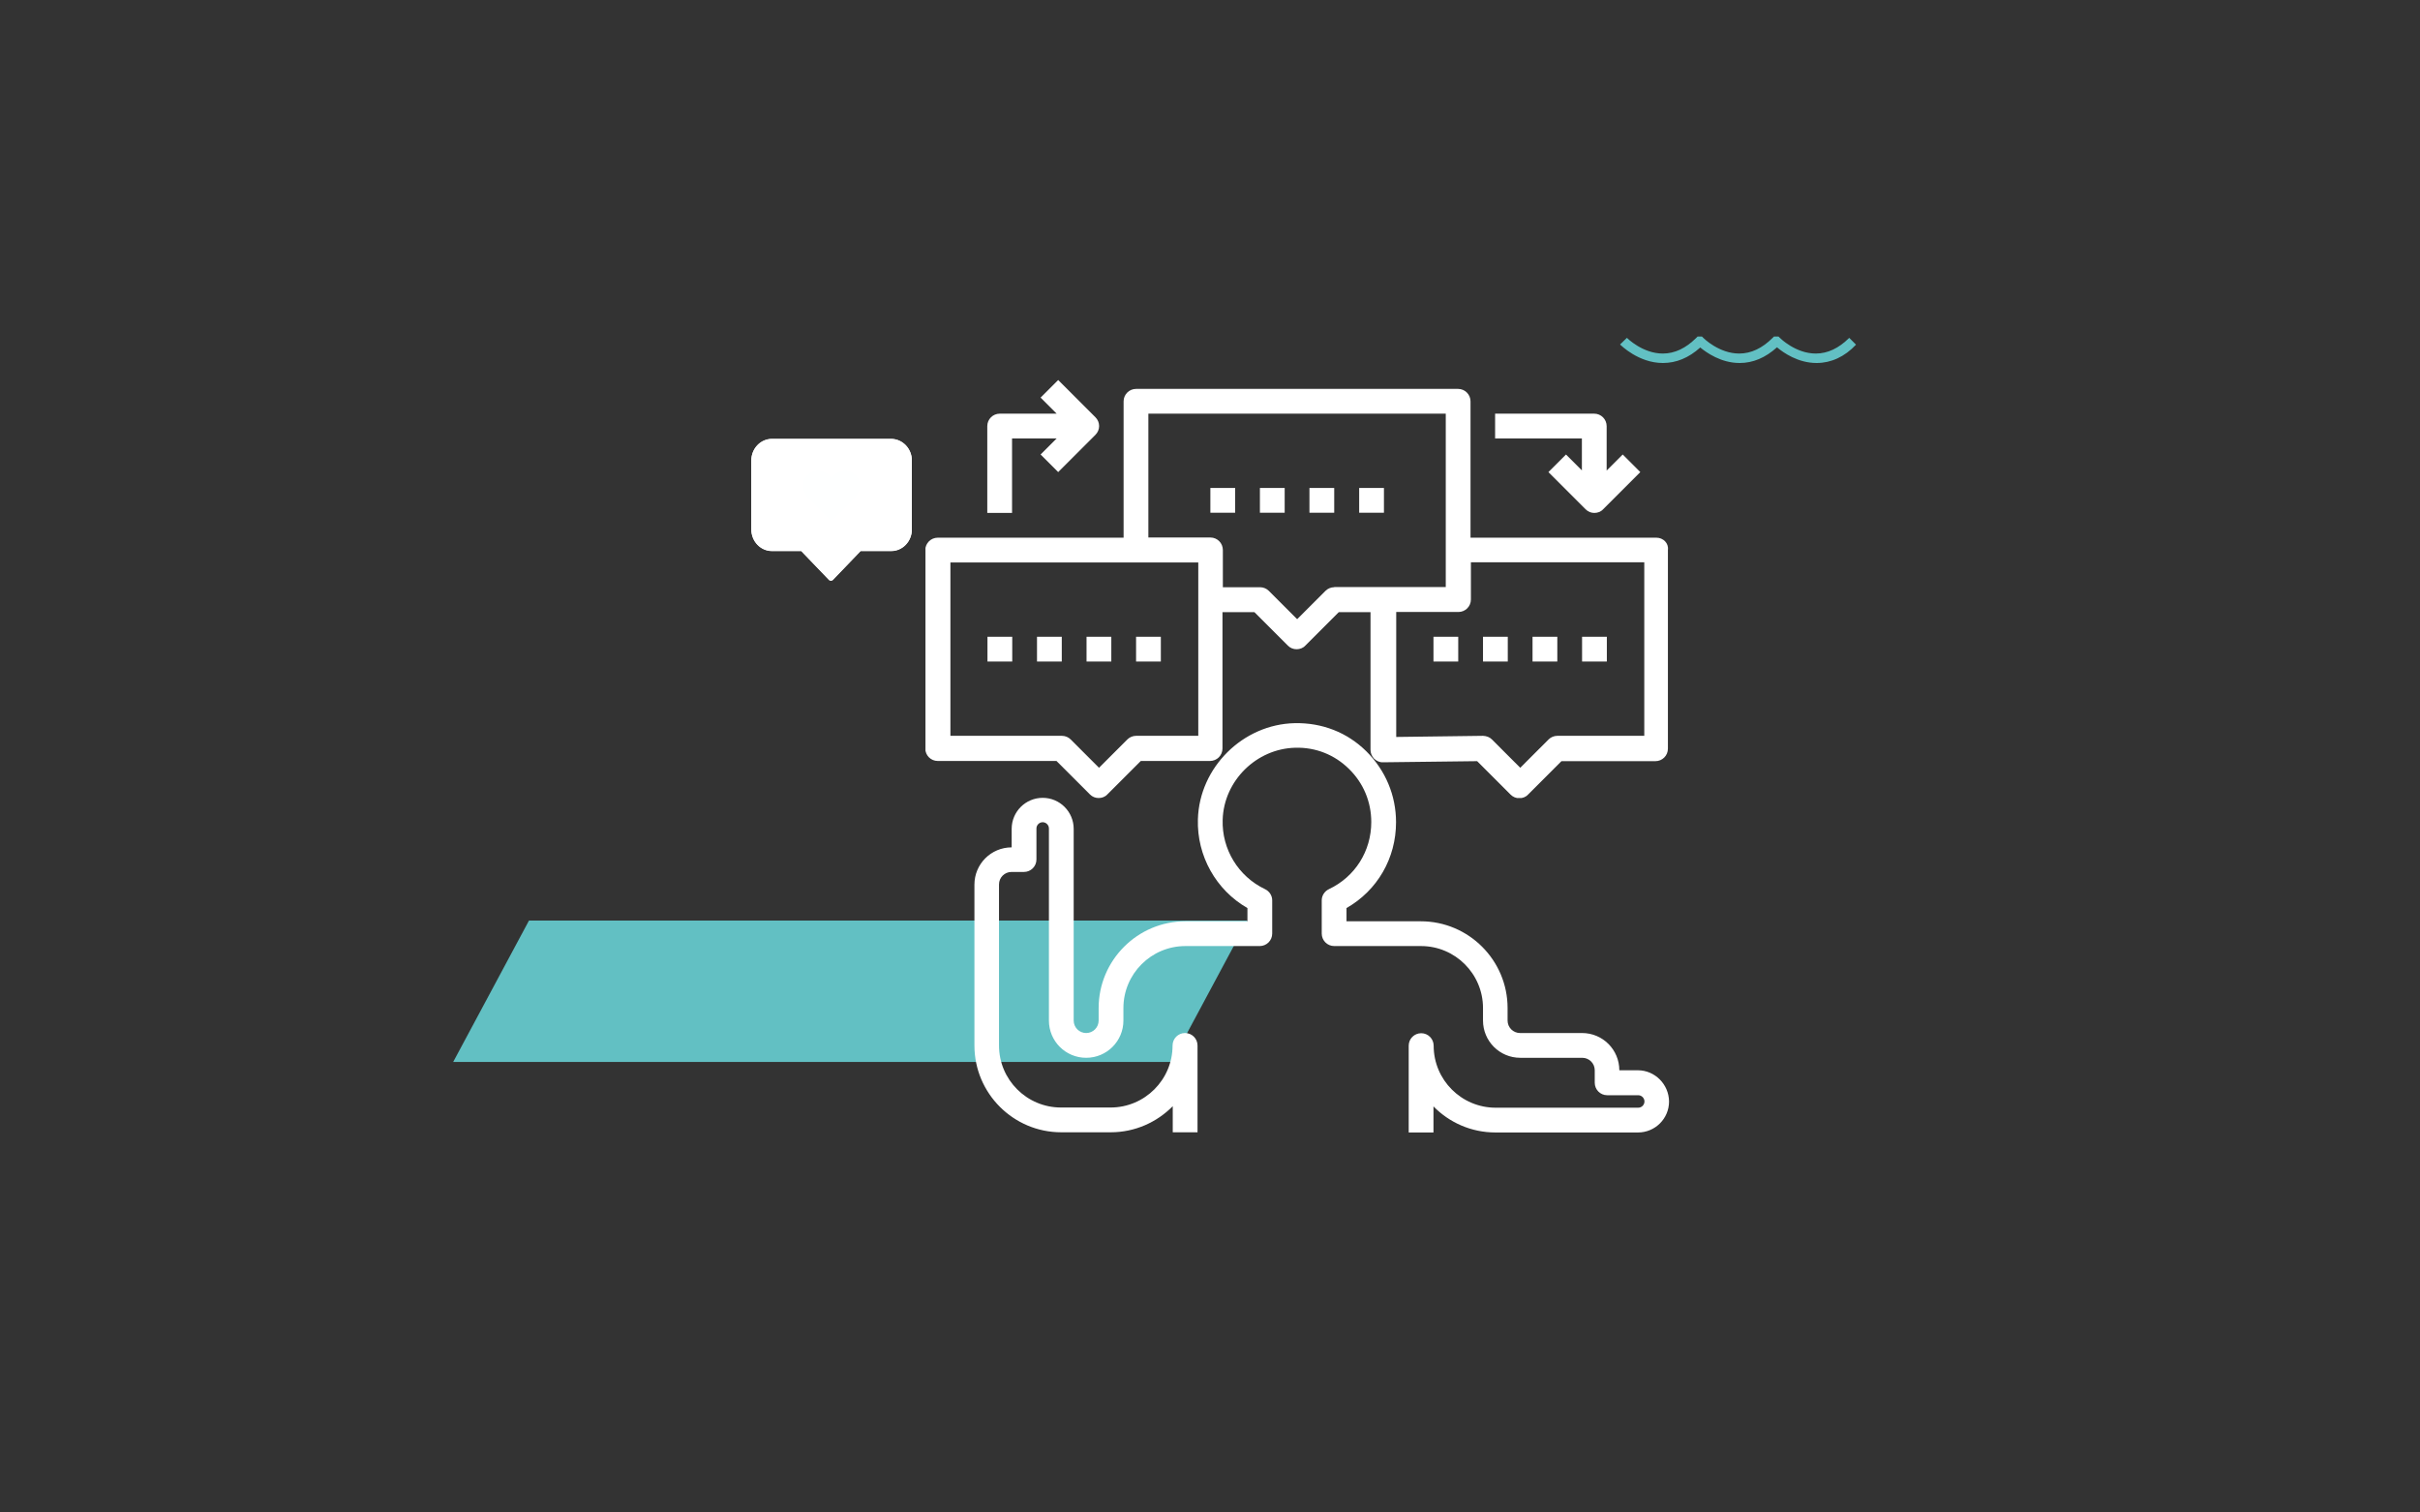 <?xml version="1.0" encoding="utf-8"?>
<!-- Generator: Adobe Illustrator 27.7.0, SVG Export Plug-In . SVG Version: 6.00 Build 0)  -->
<svg version="1.1" id="Ebene_1" xmlns="http://www.w3.org/2000/svg" xmlns:xlink="http://www.w3.org/1999/xlink" x="0px" y="0px"
	 viewBox="0 0 1280 800" style="enable-background:new 0 0 1280 800;" xml:space="preserve">
<rect x="0" y="0" width="1280" height="800" fill="#333333" stroke="none"/>
<style type="text/css">
	.st0{fill:#62C0C3;}
	.st1{fill:#FFFFFF;}
	.st2{clip-path:url(#SVGID_00000114787899073183881970000004063048694087020447_);}
	.st3{clip-path:url(#SVGID_00000062153730308304300100000002249872640745789856_);}
	.st4{clip-path:url(#SVGID_00000055708285462348587040000017865640572687050663_);}
	.st5{clip-path:url(#SVGID_00000098179359511512329840000018284988473079904179_);}
	.st6{clip-path:url(#SVGID_00000069357845364472347460000010295864762298528387_);}
	.st7{clip-path:url(#SVGID_00000117652604887742499980000012023551081564829873_);}
	.st8{clip-path:url(#SVGID_00000078762710094700367210000006706494557576051637_);}
	.st9{clip-path:url(#SVGID_00000094612809698327782910000012447950419898677680_);}
	.st10{fill:#FEFFFF;}
	.st11{fill:none;}
	.st12{clip-path:url(#SVGID_00000078032147156464484730000016180181862804169398_);}
</style>
<g>
	<g>
		<path class="st0" d="M279.8,486.9l-40.1,74.8h380l40.1-74.8H279.8z"/>
	</g>
</g>
<g>
	<path class="st0" d="M960.9,192c0,0-0.1,0-0.1,0c-9.8,0-17.6-5.5-20.9-8.3c-6.1,5.5-12.7,8.3-19.7,8.3c0,0-0.1,0-0.1,0
		c-9.8,0-17.5-5.5-20.8-8.2c-6.1,5.5-12.7,8.2-19.7,8.2c0,0-0.1,0-0.1,0c-12.8,0-22.2-9.4-22.6-9.8l3.6-3.5c0.1,0.1,8.3,8.3,19,8.3
		c0,0,0,0,0,0c6.3,0,12.2-2.8,17.7-8.3l0.7-0.7h2.3l0.7,0.7c0.1,0.1,8.3,8.3,19,8.3c0,0,0,0,0,0c6.3,0,12.2-2.8,17.7-8.3l0.7-0.7
		h2.4l0.7,0.7c0.1,0.1,8.3,8.3,19,8.3c0,0,0,0,0,0c6.3,0,12.2-2.8,17.7-8.3l3.6,3.6C975.7,188.7,968.5,192,960.9,192z"/>
</g>
<g>
	<g>
		<defs>
			<rect id="SVGID_00000129171024023654162870000001014549182542804109_" x="489.5" y="205.4" width="393.2" height="216.7"/>
		</defs>
		<clipPath id="SVGID_00000174572986625611384680000017242446492613198483_">
			<use xlink:href="#SVGID_00000129171024023654162870000001014549182542804109_"  style="overflow:visible;"/>
		</clipPath>
		<g style="clip-path:url(#SVGID_00000174572986625611384680000017242446492613198483_);">
			<path class="st1" d="M869.6,389.2h-45.9c-1.7,0-3.4,0.7-4.6,1.9l-15,15l-15-15c-1.3-1.3-2.9-1.8-4.7-1.9l-45.9,0.6v-66.1h32.9
				c3.6,0,6.6-2.9,6.6-6.6v-19.7h91.7V389.2z M705.7,310.6c-1.7,0-3.4,0.7-4.6,1.9l-15,15l-15-15c-1.2-1.2-2.9-1.9-4.6-1.9h-19.7
				v-19.7c0-3.6-2.9-6.6-6.6-6.6h-32.8v-65.5h157.3v91.7H705.7z M633.7,389.2h-32.8c-1.7,0-3.4,0.7-4.6,1.9l-15,15l-15-15
				c-1.2-1.2-2.9-1.9-4.6-1.9h-59v-91.7h131.1V389.2z M876.1,284.4h-98.3v-72.1c0-3.6-2.9-6.6-6.6-6.6H600.9c-3.6,0-6.6,2.9-6.6,6.6
				v72.1h-98.3c-3.6,0-6.6,2.9-6.6,6.6v104.9c0,3.6,2.9,6.6,6.6,6.6h62.8l17.7,17.7c1.3,1.3,2.9,1.9,4.6,1.9c1.7,0,3.4-0.6,4.6-1.9
				l17.7-17.7h36.6c3.6,0,6.6-2.9,6.6-6.6v-72.1h16.9l17.7,17.7c1.3,1.3,2.9,1.9,4.6,1.9c1.7,0,3.4-0.6,4.6-1.9l17.7-17.7h16.8v72.8
				c0,1.8,0.7,3.4,1.9,4.7c1.3,1.2,3,2,4.7,1.9l49.8-0.6l17.7,17.7c1.3,1.3,2.9,1.9,4.6,1.9c1.7,0,3.4-0.6,4.6-1.9l17.7-17.7h49.7
				c3.6,0,6.6-2.9,6.6-6.6V290.9C882.7,287.3,879.7,284.4,876.1,284.4"/>
		</g>
	</g>
	<g>
		<defs>
			<rect id="SVGID_00000114036036557560641550000002133377601986283651_" x="515.5" y="382.6" width="367.2" height="216.3"/>
		</defs>
		<clipPath id="SVGID_00000123416358018904820500000011275855300117065101_">
			<use xlink:href="#SVGID_00000114036036557560641550000002133377601986283651_"  style="overflow:visible;"/>
		</clipPath>
		<g style="clip-path:url(#SVGID_00000123416358018904820500000011275855300117065101_);">
			<path class="st1" d="M866.3,566.1h-9.8c0-10.9-8.8-19.7-19.7-19.7H804c-3.6,0-6.6-2.9-6.6-6.6v-6.6c0-25.3-20.6-45.9-45.9-45.9
				h-39.3v-7c16.3-9.3,26.2-26.3,26.2-45.4c0-14.2-5.6-27.5-15.7-37.5s-23.4-15.2-37.9-14.9c-27.4,0.6-50.4,23.4-51.2,50.8
				c-0.6,19.4,9.6,37.5,26.2,47v7h-32.8c-25.3,0-45.9,20.6-45.9,45.9v6.6c0,3.6-2.9,6.6-6.6,6.6c-3.6,0-6.6-2.9-6.6-6.6V438.4
				c0-9-7.3-16.4-16.4-16.4c-9,0-16.4,7.3-16.4,16.4v9.8c-10.9,0-19.7,8.8-19.7,19.7V553c0,25.3,20.6,45.9,45.9,45.9h26.2
				c12.8,0,24.4-5.3,32.8-13.8v13.8h13.1V553c0-3.6-2.9-6.6-6.6-6.6c-3.6,0-6.6,2.9-6.6,6.6c0,18.1-14.7,32.8-32.8,32.8h-26.2
				c-18.1,0-32.8-14.7-32.8-32.8v-85.2c0-3.6,2.9-6.6,6.6-6.6h6.6c3.6,0,6.6-2.9,6.6-6.6v-16.4c0-1.8,1.5-3.3,3.3-3.3
				c1.8,0,3.3,1.5,3.3,3.3v101.6c0,10.9,8.8,19.7,19.7,19.7c10.9,0,19.7-8.8,19.7-19.7v-6.6c0-18.1,14.7-32.8,32.8-32.8h39.3
				c3.6,0,6.6-2.9,6.6-6.6v-17.6c0-2.5-1.5-4.8-3.8-5.9c-14.1-6.7-22.9-21.1-22.4-36.7c0.6-20.6,17.8-37.6,38.4-38.1
				c10.8-0.3,20.8,3.7,28.4,11.2c7.6,7.4,11.8,17.4,11.8,28.1c0,15.4-8.6,29-22.4,35.5c-2.3,1.1-3.8,3.4-3.8,5.9v17.6
				c0,3.6,2.9,6.6,6.6,6.6h45.9c18.1,0,32.8,14.7,32.8,32.8v6.6c0,10.9,8.8,19.7,19.7,19.7h32.8c3.6,0,6.6,2.9,6.6,6.6v6.6
				c0,3.6,2.9,6.6,6.6,6.6h16.4c1.8,0,3.3,1.5,3.3,3.3c0,1.8-1.5,3.3-3.3,3.3h-75.4c-18.1,0-32.8-14.7-32.8-32.8
				c0-3.6-2.9-6.6-6.6-6.6c-3.6,0-6.6,2.9-6.6,6.6v45.9h13.1v-13.8c8.3,8.5,19.9,13.8,32.8,13.8h75.4c9,0,16.4-7.3,16.4-16.4
				C882.7,573.5,875.3,566.1,866.3,566.1"/>
		</g>
	</g>
	<path class="st1" d="M535.4,231.9h23.5l-8.5,8.5l9.3,9.3l19.7-19.7c2.6-2.6,2.6-6.7,0-9.3l-19.7-19.7l-9.3,9.3l8.5,8.5h-30.1
		c-3.6,0-6.6,2.9-6.6,6.6v45.9h13.1V231.9"/>
	<path class="st1" d="M836.8,248.9l-8.5-8.5l-9.3,9.3l19.7,19.7c1.3,1.3,2.9,1.9,4.6,1.9c1.7,0,3.4-0.6,4.6-1.9l19.7-19.7l-9.3-9.3
		l-8.5,8.5v-23.5c0-3.6-2.9-6.6-6.6-6.6h-52.4v13.1h45.9V248.9"/>
	<path class="st1" d="M535.4,336.8h-13.1v13.1h13.1V336.8"/>
	<path class="st1" d="M561.6,336.8h-13.1v13.1h13.1V336.8"/>
	<path class="st1" d="M587.8,336.8h-13.1v13.1h13.1V336.8"/>
	<path class="st1" d="M614,336.8h-13.1v13.1H614V336.8"/>
	<path class="st1" d="M640.2,271.2h13.1v-13.1h-13.1V271.2"/>
	<path class="st1" d="M666.4,271.2h13.1v-13.1h-13.1V271.2"/>
	<path class="st1" d="M692.6,271.2h13.1v-13.1h-13.1V271.2"/>
	<path class="st1" d="M718.9,271.2H732v-13.1h-13.1V271.2"/>
	<path class="st1" d="M758.2,349.9h13.1v-13.1h-13.1V349.9"/>
	<path class="st1" d="M797.5,336.8h-13.1v13.1h13.1V336.8"/>
	<path class="st1" d="M823.7,336.8h-13.1v13.1h13.1V336.8"/>
	<path class="st1" d="M849.9,336.8h-13.1v13.1h13.1V336.8"/>
	<g>
		<g>
			<defs>
				<rect id="SVGID_00000089568879919235237320000007133614814474795423_" x="397.3" y="232.2" width="85" height="75.1"/>
			</defs>
			<clipPath id="SVGID_00000170238603264403646450000016629839893728856710_">
				<use xlink:href="#SVGID_00000089568879919235237320000007133614814474795423_"  style="overflow:visible;"/>
			</clipPath>
			<g style="clip-path:url(#SVGID_00000170238603264403646450000016629839893728856710_);">
				<path class="st1" d="M482.3,243.5v36.5c0,6.3-4.9,11.4-10.9,11.4h-16.2l-14.7,15.3c-0.3,0.3-0.6,0.4-1,0.4s-0.7-0.2-1-0.4
					l-14.7-15.3h-15.5c-6,0-10.9-5.1-10.9-11.4v-36.5c0-6.3,4.9-11.4,10.9-11.4h63.1C477.4,232.2,482.3,237.3,482.3,243.5z"/>
				<path class="st1" d="M471.4,232.2h-63.1c-6,0-10.9,5.1-10.9,11.4v36.5c0,6.3,4.9,11.4,10.9,11.4h15.5l14.7,15.3
					c0.3,0.3,0.6,0.4,1,0.4s0.7-0.2,1-0.4l14.7-15.3h16.2c6,0,10.9-5.1,10.9-11.4v-36.5C482.3,237.3,477.4,232.2,471.4,232.2z
					 M451.9,263.4l-11.7,11.7c0,0-0.2,0.1-0.4,0.1c-0.2,0-0.3-0.1-0.4-0.1l-11.7-11.7c-2.8-2.5-3.7-6.3-2.4-9.5
					c1.5-3.7,5.3-4.7,5.6-4.7c3.3-0.8,6.8,0.7,8.9,3.6c2.1-2.9,5.6-4.3,8.9-3.6c0.2,0,4.1,1,5.6,4.7
					C455.6,257.1,454.7,260.9,451.9,263.4z"/>
			</g>
		</g>
		<path class="st10" d="M454.3,253.9c1.3,3.2,0.3,7-2.4,9.5l-11.7,11.7c0,0-0.2,0.1-0.4,0.1c-0.2,0-0.3-0.1-0.4-0.1l-11.7-11.7
			c-2.8-2.5-3.7-6.3-2.4-9.5c1.5-3.7,5.3-4.7,5.6-4.7c3.3-0.8,6.8,0.7,8.9,3.6c2.1-2.9,5.6-4.3,8.9-3.6
			C448.9,249.2,452.8,250.1,454.3,253.9z"/>
	</g>
</g>
</svg>
